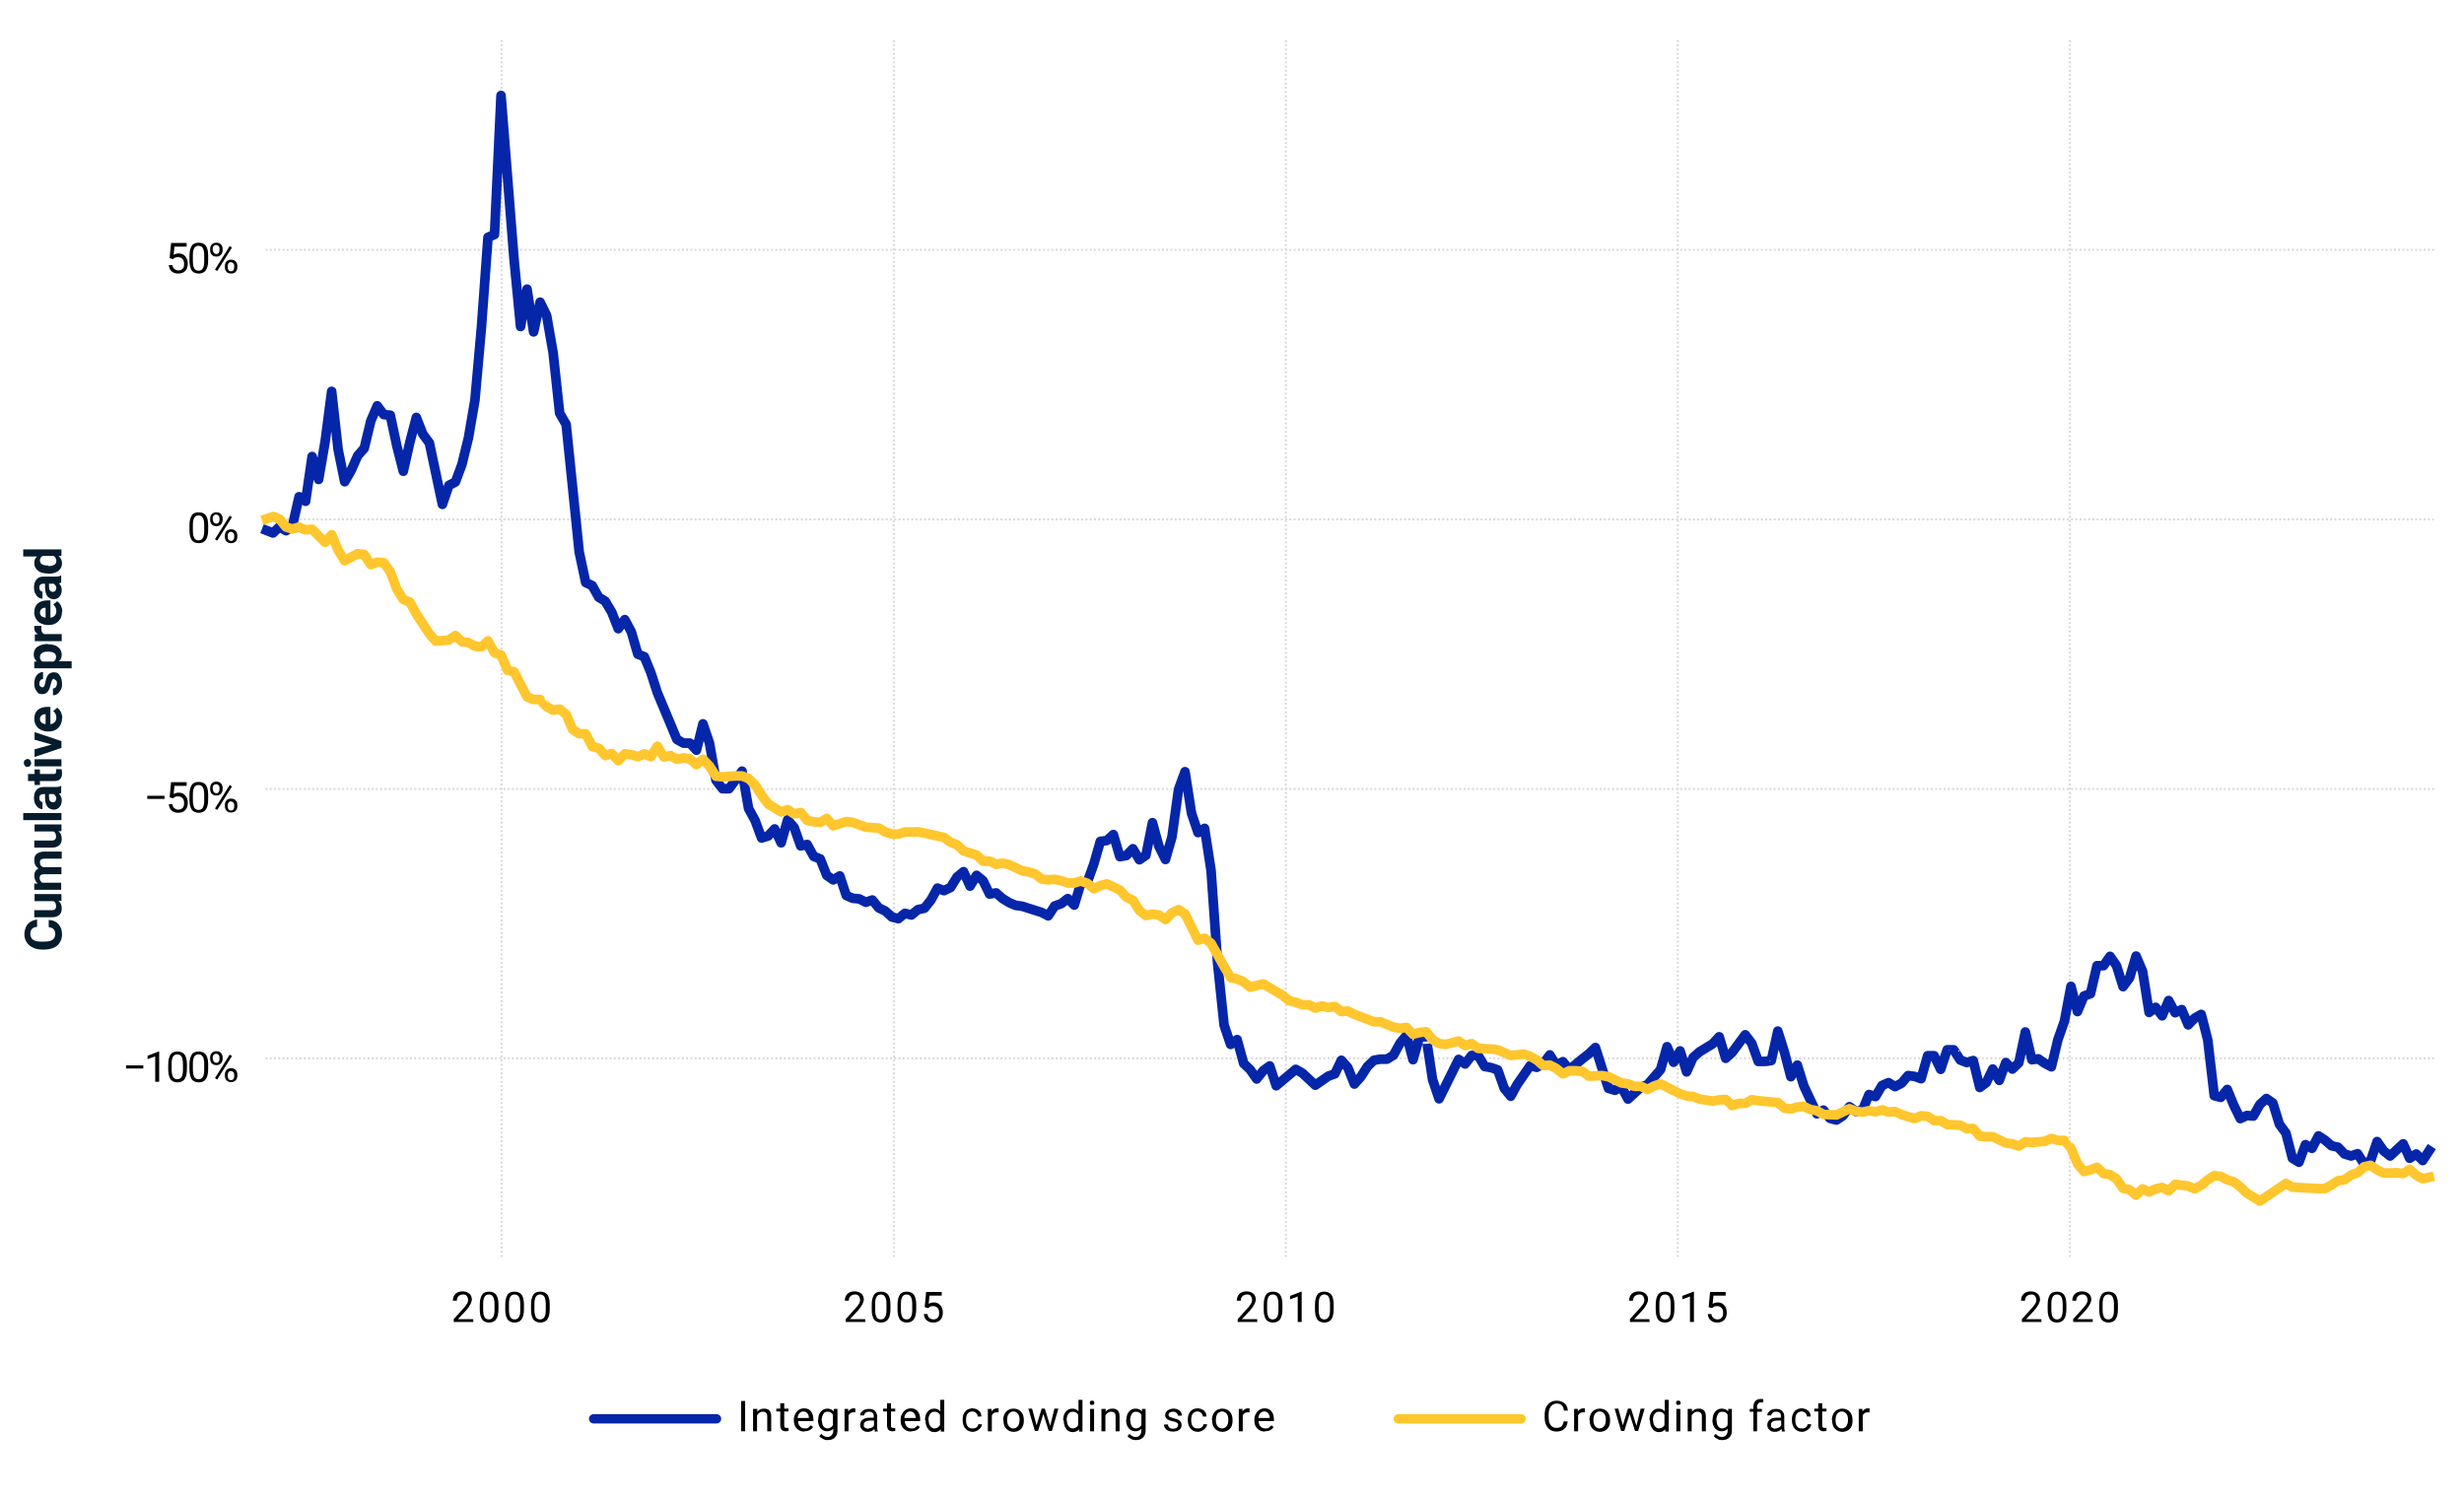 <?xml version="1.0" encoding="UTF-8"?>
<svg id="Layer_1" xmlns="http://www.w3.org/2000/svg" version="1.1" viewBox="0 0 870 529">
  <!-- Generator: Adobe Illustrator 29.1.0, SVG Export Plug-In . SVG Version: 2.1.0 Build 142)  -->
  <defs>
    <style>
      .st0, .st1, .st2, .st3, .st4 {
        fill: none;
        stroke-linejoin: round;
      }

      .st0, .st2, .st3 {
        stroke-linecap: round;
      }

      .st0, .st3 {
        stroke-width: 3.3px;
      }

      .st0, .st4 {
        stroke: #0626a9;
      }

      .st1, .st3 {
        stroke: #ffc62d;
      }

      .st1, .st4 {
        stroke-linecap: square;
        stroke-width: 3.4px;
      }

      .st5 {
        fill: #051c2c;
      }

      .st2 {
        stroke: #d9d9d9;
        stroke-dasharray: 0 1.5;
        stroke-width: .8px;
      }

      .st6 {
        isolation: isolate;
      }
    </style>
  </defs>
  <g id="text_14">
    <g class="st6">
      <path class="st5" d="M17.4,324.9c1.4,0,2.5.6,3.3,1.5.8.9,1.2,2.1,1.2,3.6s-.6,2.9-1.7,3.9c-1.1.9-2.6,1.4-4.5,1.4h-.8c-1.2,0-2.3-.2-3.3-.7s-1.7-1.1-2.2-1.9c-.5-.8-.8-1.7-.8-2.8s.4-2.7,1.2-3.6,1.9-1.4,3.3-1.6v2.6c-.8,0-1.4.3-1.8.7-.4.4-.6,1-.6,1.8s.3,1.5.9,2,1.6.7,2.9.7h1c1.4,0,2.4-.2,3-.6.6-.4,1-1.1,1-2s-.2-1.4-.6-1.8-.9-.6-1.7-.7v-2.6Z"/>
      <path class="st5" d="M20.7,318.2c.8.6,1.1,1.5,1.1,2.6s-.3,1.8-.9,2.3c-.6.5-1.4.8-2.6.8h-6.2v-2.5h6.2c1,0,1.5-.5,1.5-1.4s-.3-1.5-.9-1.8h-6.7v-2.5h9.5v2.4h-1Z"/>
      <path class="st5" d="M12.2,312h1.1c-.8-.8-1.2-1.7-1.2-2.8s.5-2.1,1.5-2.5c-1-.7-1.5-1.6-1.5-2.9s.3-1.8.9-2.3c.6-.5,1.5-.8,2.7-.8h6.1v2.5h-6.1c-.5,0-.9.1-1.2.3s-.4.6-.4,1.1c0,.8.4,1.3,1.1,1.6h6.5s0,2.5,0,2.5h-6.1c-.6,0-.9.1-1.2.3s-.4.6-.4,1.1.3,1.2.9,1.6h6.7v2.5h-9.5v-2.4Z"/>
      <path class="st5" d="M20.7,293.6c.8.6,1.1,1.5,1.1,2.6s-.3,1.8-.9,2.3c-.6.5-1.4.8-2.6.8h-6.2v-2.5h6.2c1,0,1.5-.5,1.5-1.4s-.3-1.5-.9-1.8h-6.7v-2.5h9.5v2.4h-1Z"/>
      <path class="st5" d="M21.7,287.1v2.5h-13.5v-2.5h13.5Z"/>
      <path class="st5" d="M21.7,280c-.2.1-.5.2-.9.3.7.6,1,1.4,1,2.4s-.3,1.7-.8,2.3-1.2.9-2,.9-1.8-.4-2.3-1.1c-.5-.7-.8-1.8-.8-3.2v-1.2h-.5c-.4,0-.8.1-1.1.3s-.4.6-.4,1.1.1.8.3,1,.5.4.8.4v2.5c-.6,0-1.1-.2-1.5-.5s-.8-.8-1.1-1.4-.4-1.3-.4-2.1c0-1.2.3-2.1.9-2.8.6-.7,1.4-1,2.5-1h4.1c.9,0,1.6-.1,2-.4h.1v2.6ZM19.9,282.1c0-.4,0-.7-.3-1-.2-.3-.4-.6-.7-.7h-1.6v.9c0,1.3.4,1.9,1.3,2h.1c.3,0,.6-.1.8-.3s.3-.5.3-.9Z"/>
      <path class="st5" d="M9.9,273.3h2.3v-1.6h1.9v1.6h4.7c.4,0,.6,0,.8-.2s.2-.4.2-.8,0-.5,0-.7h1.9c.2.5.2,1,.2,1.5,0,1.8-.9,2.7-2.7,2.7h-5.1v1.4h-1.9v-1.4h-2.3v-2.5Z"/>
      <path class="st5" d="M9.7,270.8c-.4,0-.7-.1-.9-.4-.2-.3-.4-.6-.4-1s.1-.8.4-1,.6-.4.9-.4.7.1.9.4.4.6.4,1-.1.8-.4,1c-.2.3-.6.4-.9.4ZM21.7,268.1v2.5h-9.5v-2.5h9.5Z"/>
      <path class="st5" d="M18.6,263l-6.4-1.8v-2.7l9.5,3.2v2.4l-9.5,3.2v-2.7l6.4-1.8Z"/>
      <path class="st5" d="M21.9,253.6c0,1.4-.4,2.5-1.3,3.4-.9.9-2,1.3-3.4,1.3h-.2c-1,0-1.8-.2-2.6-.6s-1.3-.9-1.7-1.6c-.4-.7-.6-1.4-.6-2.3,0-1.3.4-2.3,1.2-3.1.8-.7,2-1.1,3.5-1.1h1v6.1c.6,0,1.1-.3,1.5-.7.4-.4.6-.9.6-1.6,0-1-.4-1.7-1.1-2.3l1.4-1.2c.5.4,1,.9,1.3,1.5.3.7.5,1.4.5,2.2ZM14.1,253.9c0,.5.2.9.5,1.2.3.3.8.5,1.5.6v-3.5h-.2c-.6,0-1,.2-1.3.5-.3.3-.5.7-.5,1.2Z"/>
      <path class="st5" d="M19.1,239.7c-.3,0-.6.2-.7.5-.2.3-.3.8-.5,1.5-.5,2.3-1.4,3.4-2.9,3.4s-1.5-.3-2.1-1.1c-.6-.7-.8-1.6-.8-2.7s.3-2.2.9-2.9c.6-.7,1.3-1.1,2.2-1.1v2.5c-.4,0-.7.1-.9.4-.2.2-.4.6-.4,1.1s0,.8.3,1,.4.4.7.4.5-.1.7-.4c.2-.3.3-.7.4-1.3s.3-1.2.4-1.6c.5-1.3,1.3-2,2.6-2s1.6.4,2.1,1.1c.5.7.8,1.7.8,2.9s-.1,1.5-.4,2.1c-.3.6-.7,1.1-1.2,1.5-.5.4-1,.5-1.6.5v-2.4c.5,0,.8-.2,1-.5s.4-.7.4-1.2,0-.9-.3-1.1c-.2-.2-.4-.4-.7-.4Z"/>
      <path class="st5" d="M17,227.5c1.5,0,2.6.3,3.5,1,.9.7,1.3,1.6,1.3,2.7s-.3,1.7-1,2.3h4.5v2.5h-13.2v-2.4h.9c-.7-.7-1.1-1.5-1.1-2.5s.4-2.1,1.3-2.7,2.1-1,3.6-1h.1ZM16.8,230.1c-.9,0-1.6.2-2,.5s-.7.8-.7,1.4.3,1.3.9,1.6h3.9c.6-.3.9-.9.9-1.7,0-1.2-1-1.8-3-1.8Z"/>
      <path class="st5" d="M14.6,221.1c0,.3,0,.7,0,.9,0,1,.3,1.6,1,1.9h6.2v2.5h-9.5v-2.4h1.1c-.9-.6-1.3-1.3-1.3-2.2s0-.5.1-.8h2.4Z"/>
      <path class="st5" d="M21.9,216c0,1.4-.4,2.5-1.3,3.4-.9.9-2,1.3-3.4,1.3h-.2c-1,0-1.8-.2-2.6-.6s-1.3-.9-1.7-1.6c-.4-.7-.6-1.4-.6-2.3,0-1.3.4-2.3,1.2-3.1.8-.7,2-1.1,3.5-1.1h1v6.1c.6,0,1.1-.3,1.5-.7.4-.4.6-.9.6-1.6,0-1-.4-1.7-1.1-2.3l1.4-1.2c.5.4,1,.9,1.3,1.5.3.7.5,1.4.5,2.2ZM14.1,216.3c0,.5.2.9.5,1.2.3.3.8.5,1.5.6v-3.5h-.2c-.6,0-1,.2-1.3.5-.3.3-.5.7-.5,1.2Z"/>
      <path class="st5" d="M21.7,205.7c-.2.1-.5.2-.9.3.7.6,1,1.4,1,2.4s-.3,1.7-.8,2.3-1.2.9-2,.9-1.8-.4-2.3-1.1c-.5-.7-.8-1.8-.8-3.2v-1.2h-.5c-.4,0-.8.1-1.1.3s-.4.6-.4,1.1.1.8.3,1,.5.4.8.4v2.5c-.6,0-1.1-.2-1.5-.5s-.8-.8-1.1-1.4-.4-1.3-.4-2.1c0-1.2.3-2.1.9-2.8.6-.7,1.4-1,2.5-1h4.1c.9,0,1.6-.1,2-.4h.1v2.6ZM19.9,207.8c0-.4,0-.7-.3-1-.2-.3-.4-.6-.7-.7h-1.6v.9c0,1.3.4,1.9,1.3,2h.1c.3,0,.6-.1.8-.3s.3-.5.3-.9Z"/>
      <path class="st5" d="M16.9,202.5c-1.5,0-2.7-.3-3.5-1-.9-.7-1.3-1.6-1.3-2.7s.3-1.7,1-2.3h-4.9v-2.5h13.5v2.3h-1c.8.8,1.2,1.6,1.2,2.6s-.4,2-1.3,2.7c-.9.7-2.1,1-3.7,1ZM17.1,199.9c.9,0,1.6-.2,2.1-.5s.7-.8.7-1.4-.3-1.3-1-1.7h-3.8c-.7.3-1,.9-1,1.6,0,1.2,1,1.8,3,1.8Z"/>
    </g>
  </g>
  <g>
    <g id="line2d_53">
      <path class="st0" d="M209.6,501h43.4"/>
    </g>
    <g id="text_16">
      <g class="st6">
        <path d="M263.1,505.4h-1.4v-10.7h1.4v10.7Z"/>
        <path d="M267.4,497.5v1c.6-.8,1.4-1.1,2.4-1.1,1.7,0,2.5.9,2.5,2.8v5.2h-1.4v-5.2c0-.6-.1-1-.4-1.3-.3-.3-.7-.4-1.2-.4s-.8.1-1.2.4-.6.5-.8.9v5.6h-1.4v-7.9h1.3Z"/>
        <path d="M276.9,495.5v1.9h1.5v1h-1.5v4.9c0,.3,0,.6.2.7.1.2.4.2.7.2s.4,0,.6,0v1.1c-.4,0-.7.1-1,.1-.6,0-1.1-.2-1.4-.5-.3-.4-.5-.9-.5-1.6v-4.9h-1.4v-1h1.4v-1.9h1.4Z"/>
        <path d="M283.9,505.5c-1.1,0-1.9-.4-2.6-1.1-.7-.7-1-1.6-1-2.8v-.2c0-.8.1-1.5.5-2.1.3-.6.7-1.1,1.3-1.5.5-.3,1.1-.5,1.8-.5,1,0,1.8.3,2.4,1s.9,1.7.9,2.9v.6h-5.4c0,.8.2,1.4.7,1.9.4.5,1,.7,1.7.7s.9,0,1.2-.3c.3-.2.6-.5.9-.8l.8.6c-.7,1-1.7,1.5-3,1.5ZM283.7,498.4c-.5,0-1,.2-1.4.6-.4.4-.6,1-.7,1.7h4c0-.8-.2-1.3-.6-1.7-.3-.4-.8-.6-1.3-.6Z"/>
        <path d="M288.9,501.4c0-1.2.3-2.2.9-2.9.6-.7,1.3-1.1,2.3-1.1s1.7.3,2.3,1v-.9h1.3v7.7c0,1-.3,1.8-.9,2.4-.6.6-1.4.9-2.5.9s-1.1-.1-1.7-.4-1-.6-1.3-1l.7-.8c.6.7,1.3,1.1,2.1,1.1s1.2-.2,1.5-.6c.4-.4.6-.9.6-1.6v-.7c-.5.6-1.3.9-2.2.9s-1.7-.4-2.3-1.1c-.6-.7-.9-1.8-.9-3.1ZM290.2,501.5c0,.9.2,1.6.5,2.1.4.5.9.8,1.5.8s1.5-.4,1.9-1.2v-3.6c-.4-.8-1-1.1-1.9-1.1s-1.2.3-1.5.8-.6,1.3-.6,2.3Z"/>
        <path d="M302.1,498.7c-.2,0-.4,0-.7,0-.9,0-1.5.4-1.8,1.1v5.6h-1.4v-7.9h1.3v.9c.5-.7,1.1-1.1,1.9-1.1s.5,0,.6.1v1.3Z"/>
        <path d="M308.9,505.4c0-.2-.1-.4-.2-.8-.6.7-1.4,1-2.3,1s-1.4-.2-1.9-.7c-.5-.4-.8-1-.8-1.7s.3-1.5.9-1.9c.6-.5,1.5-.7,2.6-.7h1.3v-.6c0-.5-.1-.9-.4-1.1-.3-.3-.7-.4-1.3-.4s-.9.1-1.2.4-.5.5-.5.9h-1.4c0-.4.1-.8.4-1.1.3-.4.7-.7,1.1-.9.5-.2,1-.3,1.6-.3.9,0,1.6.2,2.1.7.5.5.8,1.1.8,1.9v3.6c0,.7,0,1.3.3,1.7h0c0,.1-1.4.1-1.4.1ZM306.6,504.4c.4,0,.8-.1,1.2-.3s.7-.5.8-.9v-1.6h-1.1c-1.7,0-2.5.5-2.5,1.5s.1.8.4,1,.6.4,1.1.4Z"/>
        <path d="M314.6,495.5v1.9h1.5v1h-1.5v4.9c0,.3,0,.6.2.7.1.2.4.2.7.2s.4,0,.6,0v1.1c-.4,0-.7.1-1,.1-.6,0-1.1-.2-1.4-.5-.3-.4-.5-.9-.5-1.6v-4.9h-1.4v-1h1.4v-1.9h1.4Z"/>
        <path d="M321.6,505.5c-1.1,0-1.9-.4-2.6-1.1-.7-.7-1-1.6-1-2.8v-.2c0-.8.1-1.5.5-2.1.3-.6.7-1.1,1.3-1.5.5-.3,1.1-.5,1.8-.5,1,0,1.8.3,2.4,1s.9,1.7.9,2.9v.6h-5.4c0,.8.2,1.4.7,1.9.4.5,1,.7,1.7.7s.9,0,1.2-.3c.3-.2.6-.5.9-.8l.8.6c-.7,1-1.7,1.5-3,1.5ZM321.4,498.4c-.5,0-1,.2-1.4.6-.4.4-.6,1-.7,1.7h4c0-.8-.2-1.3-.6-1.7-.3-.4-.8-.6-1.3-.6Z"/>
        <path d="M326.6,501.4c0-1.2.3-2.2.9-2.9.6-.7,1.3-1.1,2.3-1.1s1.7.3,2.2,1v-4.1h1.4v11.2h-1.2v-.8c-.6.7-1.4,1-2.3,1s-1.7-.4-2.2-1.1c-.6-.8-.9-1.7-.9-2.9h0ZM327.9,501.5c0,.9.2,1.6.6,2.1.4.5.9.8,1.5.8s1.5-.4,1.9-1.2v-3.6c-.4-.7-1-1.1-1.9-1.1s-1.2.3-1.6.8-.6,1.3-.6,2.3Z"/>
        <path d="M343.5,504.4c.5,0,.9-.1,1.3-.4s.6-.7.6-1.1h1.3c0,.5-.2.9-.5,1.3s-.7.7-1.2,1c-.5.2-1,.4-1.5.4-1.1,0-1.9-.4-2.6-1.1-.6-.7-1-1.7-1-3v-.2c0-.8.1-1.5.4-2.1.3-.6.7-1.1,1.2-1.4.5-.3,1.2-.5,1.9-.5s1.6.3,2.2.8c.6.5.9,1.2.9,2.1h-1.3c0-.5-.2-.9-.6-1.3-.3-.3-.8-.5-1.3-.5s-1.2.2-1.6.7c-.4.5-.6,1.2-.6,2.2v.3c0,.9.2,1.6.6,2.1s.9.7,1.6.7Z"/>
        <path d="M352.7,498.7c-.2,0-.4,0-.7,0-.9,0-1.5.4-1.8,1.1v5.6h-1.4v-7.9h1.3v.9c.5-.7,1.1-1.1,1.9-1.1s.5,0,.6.1v1.3Z"/>
        <path d="M354.2,501.4c0-.8.2-1.5.5-2.1.3-.6.7-1.1,1.3-1.4.5-.3,1.2-.5,1.9-.5,1.1,0,2,.4,2.6,1.1.7.7,1,1.7,1,3h0c0,.9-.1,1.6-.4,2.2-.3.6-.7,1.1-1.3,1.4-.5.3-1.2.5-1.9.5-1.1,0-1.9-.4-2.6-1.1-.7-.7-1-1.7-1-3h0ZM355.6,501.5c0,.9.2,1.6.6,2.1.4.5,1,.8,1.6.8s1.2-.3,1.6-.8c.4-.5.6-1.3.6-2.3s-.2-1.6-.6-2.1c-.4-.5-1-.8-1.6-.8s-1.2.3-1.6.8c-.4.5-.6,1.3-.6,2.3Z"/>
        <path d="M370.8,503.5l1.5-6.1h1.4l-2.3,7.9h-1.1l-1.9-6-1.9,6h-1.1l-2.3-7.9h1.3l1.6,5.9,1.8-5.9h1.1l1.9,6.1Z"/>
        <path d="M375.4,501.4c0-1.2.3-2.2.9-2.9.6-.7,1.3-1.1,2.3-1.1s1.7.3,2.2,1v-4.1h1.4v11.2h-1.2v-.8c-.6.7-1.4,1-2.3,1s-1.7-.4-2.2-1.1c-.6-.8-.9-1.7-.9-2.9h0ZM376.7,501.5c0,.9.2,1.6.6,2.1.4.5.9.8,1.5.8s1.5-.4,1.9-1.2v-3.6c-.4-.7-1-1.1-1.9-1.1s-1.2.3-1.6.8-.6,1.3-.6,2.3Z"/>
        <path d="M384.8,495.4c0-.2,0-.4.2-.6.1-.2.3-.2.6-.2s.5,0,.6.2c.1.2.2.3.2.6s0,.4-.2.5-.3.2-.6.2-.5,0-.6-.2c-.1-.1-.2-.3-.2-.5ZM386.3,505.4h-1.4v-7.9h1.4v7.9Z"/>
        <path d="M390.4,497.5v1c.6-.8,1.4-1.1,2.4-1.1,1.7,0,2.5.9,2.5,2.8v5.2h-1.4v-5.2c0-.6-.1-1-.4-1.3-.3-.3-.7-.4-1.2-.4s-.8.1-1.2.4-.6.5-.8.9v5.6h-1.4v-7.9h1.3Z"/>
        <path d="M397.7,501.4c0-1.2.3-2.2.9-2.9.6-.7,1.3-1.1,2.3-1.1s1.7.3,2.3,1v-.9h1.3v7.7c0,1-.3,1.8-.9,2.4-.6.6-1.4.9-2.5.9s-1.1-.1-1.7-.4-1-.6-1.3-1l.7-.8c.6.7,1.3,1.1,2.1,1.1s1.2-.2,1.5-.6c.4-.4.6-.9.6-1.6v-.7c-.5.6-1.3.9-2.2.9s-1.7-.4-2.3-1.1c-.6-.7-.9-1.8-.9-3.1ZM399.1,501.5c0,.9.2,1.6.5,2.1.4.5.9.8,1.5.8s1.5-.4,1.9-1.2v-3.6c-.4-.8-1-1.1-1.9-1.1s-1.2.3-1.5.8-.6,1.3-.6,2.3Z"/>
        <path d="M416,503.3c0-.4-.1-.7-.4-.9-.3-.2-.8-.4-1.4-.5-.7-.1-1.2-.3-1.6-.5-.4-.2-.7-.4-.9-.7-.2-.3-.3-.6-.3-1,0-.6.3-1.2.8-1.6.5-.4,1.3-.7,2.1-.7s1.6.2,2.2.7c.6.5.8,1.1.8,1.8h-1.4c0-.4-.2-.7-.5-1-.3-.3-.7-.4-1.2-.4s-.9.1-1.2.3-.4.5-.4.8.1.6.4.7.7.3,1.4.5c.7.2,1.2.3,1.6.5s.7.5.9.8c.2.3.3.7.3,1.1,0,.7-.3,1.3-.8,1.7-.6.4-1.3.6-2.2.6s-1.2-.1-1.7-.3-.9-.5-1.1-.9c-.3-.4-.4-.8-.4-1.3h1.4c0,.5.2.8.5,1.1.3.3.8.4,1.3.4s.9-.1,1.2-.3c.3-.2.5-.5.5-.8Z"/>
        <path d="M423,504.4c.5,0,.9-.1,1.3-.4s.6-.7.6-1.1h1.3c0,.5-.2.9-.5,1.3s-.7.7-1.2,1c-.5.2-1,.4-1.5.4-1.1,0-1.9-.4-2.6-1.1-.6-.7-1-1.7-1-3v-.2c0-.8.1-1.5.4-2.1.3-.6.7-1.1,1.2-1.4.5-.3,1.2-.5,1.9-.5s1.6.3,2.2.8c.6.5.9,1.2.9,2.1h-1.3c0-.5-.2-.9-.6-1.3-.3-.3-.8-.5-1.3-.5s-1.2.2-1.6.7c-.4.5-.6,1.2-.6,2.2v.3c0,.9.2,1.6.6,2.1s.9.7,1.6.7Z"/>
        <path d="M427.9,501.4c0-.8.2-1.5.5-2.1.3-.6.7-1.1,1.3-1.4.5-.3,1.2-.5,1.9-.5,1.1,0,2,.4,2.6,1.1.7.7,1,1.7,1,3h0c0,.9-.1,1.6-.4,2.2-.3.6-.7,1.1-1.3,1.4-.5.3-1.2.5-1.9.5-1.1,0-1.9-.4-2.6-1.1-.7-.7-1-1.7-1-3h0ZM429.3,501.5c0,.9.2,1.6.6,2.1.4.5,1,.8,1.6.8s1.2-.3,1.6-.8c.4-.5.6-1.3.6-2.3s-.2-1.6-.6-2.1c-.4-.5-1-.8-1.6-.8s-1.2.3-1.6.8c-.4.5-.6,1.3-.6,2.3Z"/>
        <path d="M441.3,498.7c-.2,0-.4,0-.7,0-.9,0-1.5.4-1.8,1.1v5.6h-1.4v-7.9h1.3v.9c.5-.7,1.1-1.1,1.9-1.1s.5,0,.6.1v1.3Z"/>
        <path d="M446.5,505.5c-1.1,0-1.9-.4-2.6-1.1-.7-.7-1-1.6-1-2.8v-.2c0-.8.1-1.5.5-2.1.3-.6.7-1.1,1.3-1.5.5-.3,1.1-.5,1.8-.5,1,0,1.8.3,2.4,1s.9,1.7.9,2.9v.6h-5.4c0,.8.2,1.4.7,1.9.4.5,1,.7,1.7.7s.9,0,1.2-.3c.3-.2.6-.5.9-.8l.8.6c-.7,1-1.7,1.5-3,1.5ZM446.4,498.4c-.5,0-1,.2-1.4.6-.4.4-.6,1-.7,1.7h4c0-.8-.2-1.3-.6-1.7-.3-.4-.8-.6-1.3-.6Z"/>
      </g>
    </g>
    <g id="line2d_55">
      <path class="st3" d="M493.7,501h43.4"/>
    </g>
    <g id="text_17">
      <g class="st6">
        <path d="M553.5,502c-.1,1.1-.5,2-1.2,2.6-.7.6-1.6.9-2.8.9s-2.3-.5-3-1.4c-.8-.9-1.1-2.1-1.1-3.6v-1c0-1,.2-1.9.5-2.6.4-.8.9-1.3,1.5-1.7.6-.4,1.4-.6,2.3-.6s2,.3,2.7.9c.7.6,1.1,1.5,1.2,2.6h-1.4c-.1-.9-.4-1.5-.8-1.9-.4-.4-1-.6-1.7-.6s-1.6.3-2.1,1c-.5.7-.8,1.6-.8,2.8v1c0,1.2.2,2.1.7,2.8.5.7,1.2,1,2,1s1.4-.2,1.8-.5c.4-.4.7-1,.8-1.8h1.4Z"/>
        <path d="M559.7,498.7c-.2,0-.4,0-.7,0-.9,0-1.5.4-1.8,1.1v5.6h-1.4v-7.9h1.3v.9c.5-.7,1.1-1.1,1.9-1.1s.5,0,.6.1v1.3Z"/>
        <path d="M561.2,501.4c0-.8.2-1.5.5-2.1.3-.6.7-1.1,1.3-1.4.5-.3,1.2-.5,1.9-.5,1.1,0,2,.4,2.6,1.1.7.7,1,1.7,1,3h0c0,.9-.1,1.6-.4,2.2-.3.6-.7,1.1-1.3,1.4-.5.3-1.2.5-1.9.5-1.1,0-1.9-.4-2.6-1.1-.7-.7-1-1.7-1-3h0ZM562.6,501.5c0,.9.2,1.6.6,2.1.4.5,1,.8,1.6.8s1.2-.3,1.6-.8c.4-.5.6-1.3.6-2.3s-.2-1.6-.6-2.1c-.4-.5-1-.8-1.6-.8s-1.2.3-1.6.8c-.4.5-.6,1.3-.6,2.3Z"/>
        <path d="M577.8,503.5l1.5-6.1h1.4l-2.3,7.9h-1.1l-1.9-6-1.9,6h-1.1l-2.3-7.9h1.3l1.6,5.9,1.8-5.9h1.1l1.9,6.1Z"/>
        <path d="M582.4,501.4c0-1.2.3-2.2.9-2.9.6-.7,1.3-1.1,2.3-1.1s1.7.3,2.2,1v-4.1h1.4v11.2h-1.2v-.8c-.6.7-1.4,1-2.3,1s-1.7-.4-2.2-1.1c-.6-.8-.9-1.7-.9-2.9h0ZM583.7,501.5c0,.9.2,1.6.6,2.1.4.5.9.8,1.5.8s1.5-.4,1.9-1.2v-3.6c-.4-.7-1-1.1-1.9-1.1s-1.2.3-1.6.8-.6,1.3-.6,2.3Z"/>
        <path d="M591.8,495.4c0-.2,0-.4.2-.6.1-.2.3-.2.6-.2s.5,0,.6.2c.1.2.2.3.2.6s0,.4-.2.5-.3.2-.6.2-.5,0-.6-.2c-.1-.1-.2-.3-.2-.5ZM593.3,505.4h-1.4v-7.9h1.4v7.9Z"/>
        <path d="M597.4,497.5v1c.6-.8,1.4-1.1,2.4-1.1,1.7,0,2.5.9,2.5,2.8v5.2h-1.4v-5.2c0-.6-.1-1-.4-1.3-.3-.3-.7-.4-1.2-.4s-.8.1-1.2.4-.6.5-.8.9v5.6h-1.4v-7.9h1.3Z"/>
        <path d="M604.7,501.4c0-1.2.3-2.2.9-2.9.6-.7,1.3-1.1,2.3-1.1s1.7.3,2.3,1v-.9h1.3v7.7c0,1-.3,1.8-.9,2.4-.6.6-1.4.9-2.5.9s-1.1-.1-1.7-.4-1-.6-1.3-1l.7-.8c.6.7,1.3,1.1,2.1,1.1s1.2-.2,1.5-.6c.4-.4.6-.9.6-1.6v-.7c-.5.6-1.3.9-2.2.9s-1.7-.4-2.3-1.1c-.6-.7-.9-1.8-.9-3.1ZM606.1,501.5c0,.9.2,1.6.5,2.1.4.5.9.8,1.5.8s1.5-.4,1.9-1.2v-3.6c-.4-.8-1-1.1-1.9-1.1s-1.2.3-1.5.8-.6,1.3-.6,2.3Z"/>
        <path d="M619.1,505.4v-6.9h-1.3v-1h1.3v-.8c0-.8.2-1.5.7-2s1.1-.7,1.9-.7.6,0,.9.1v1.1c-.3,0-.5,0-.8,0-.4,0-.8.1-1,.4-.2.3-.4.6-.4,1.1v.8h1.7v1h-1.7v6.9h-1.4Z"/>
        <path d="M629.2,505.4c0-.2-.1-.4-.2-.8-.6.7-1.4,1-2.3,1s-1.4-.2-1.9-.7c-.5-.4-.8-1-.8-1.7s.3-1.5.9-1.9c.6-.5,1.5-.7,2.6-.7h1.3v-.6c0-.5-.1-.9-.4-1.1-.3-.3-.7-.4-1.3-.4s-.9.1-1.2.4-.5.5-.5.9h-1.4c0-.4.1-.8.4-1.1.3-.4.7-.7,1.1-.9.5-.2,1-.3,1.6-.3.9,0,1.6.2,2.1.7.5.5.8,1.1.8,1.9v3.6c0,.7,0,1.3.3,1.7h0c0,.1-1.4.1-1.4.1ZM626.9,504.4c.4,0,.8-.1,1.2-.3s.7-.5.8-.9v-1.6h-1.1c-1.7,0-2.5.5-2.5,1.5s.1.8.4,1,.6.4,1.1.4Z"/>
        <path d="M636.3,504.4c.5,0,.9-.1,1.3-.4s.6-.7.6-1.1h1.3c0,.5-.2.9-.5,1.3s-.7.7-1.2,1c-.5.2-1,.4-1.5.4-1.1,0-1.9-.4-2.6-1.1-.6-.7-1-1.7-1-3v-.2c0-.8.1-1.5.4-2.1.3-.6.7-1.1,1.2-1.4.5-.3,1.2-.5,1.9-.5s1.6.3,2.2.8c.6.5.9,1.2.9,2.1h-1.3c0-.5-.2-.9-.6-1.3-.3-.3-.8-.5-1.3-.5s-1.2.2-1.6.7c-.4.5-.6,1.2-.6,2.2v.3c0,.9.2,1.6.6,2.1s.9.7,1.6.7Z"/>
        <path d="M643.4,495.5v1.9h1.5v1h-1.5v4.9c0,.3,0,.6.2.7.1.2.4.2.7.2s.4,0,.6,0v1.1c-.4,0-.7.1-1,.1-.6,0-1.1-.2-1.4-.5-.3-.4-.5-.9-.5-1.6v-4.9h-1.4v-1h1.4v-1.9h1.4Z"/>
        <path d="M646.8,501.4c0-.8.2-1.5.5-2.1.3-.6.7-1.1,1.3-1.4.5-.3,1.2-.5,1.9-.5,1.1,0,2,.4,2.6,1.1.7.7,1,1.7,1,3h0c0,.9-.1,1.6-.4,2.2-.3.6-.7,1.1-1.3,1.4-.5.3-1.2.5-1.9.5-1.1,0-1.9-.4-2.6-1.1-.7-.7-1-1.7-1-3h0ZM648.1,501.5c0,.9.2,1.6.6,2.1.4.5,1,.8,1.6.8s1.2-.3,1.6-.8c.4-.5.6-1.3.6-2.3s-.2-1.6-.6-2.1c-.4-.5-1-.8-1.6-.8s-1.2.3-1.6.8c-.4.5-.6,1.3-.6,2.3Z"/>
        <path d="M660.2,498.7c-.2,0-.4,0-.7,0-.9,0-1.5.4-1.8,1.1v5.6h-1.4v-7.9h1.3v.9c.5-.7,1.1-1.1,1.9-1.1s.5,0,.6.1v1.3Z"/>
      </g>
    </g>
  </g>
  <g>
    <g>
      <path d="M167.2,466.8h-7v-1l3.7-4.1c.5-.6.9-1.1,1.1-1.5.2-.4.3-.8.3-1.2s-.2-1-.5-1.4c-.3-.4-.8-.5-1.3-.5s-1.2.2-1.6.6c-.4.4-.6.9-.6,1.6h-1.4c0-1,.3-1.8.9-2.4.6-.6,1.5-.9,2.5-.9s1.8.3,2.4.8c.6.5.9,1.2.9,2.1s-.7,2.3-2,3.8l-2.9,3.1h5.4v1.1Z"/>
      <path d="M176,462.3c0,1.6-.3,2.8-.8,3.5-.5.8-1.4,1.2-2.5,1.2s-2-.4-2.5-1.1c-.5-.8-.8-1.9-.8-3.4v-1.8c0-1.6.3-2.7.8-3.5s1.4-1.1,2.5-1.1,2,.4,2.5,1.1c.5.7.8,1.9.8,3.4v1.8ZM174.6,460.4c0-1.1-.2-2-.5-2.5-.3-.5-.8-.8-1.5-.8s-1.2.3-1.5.8c-.3.5-.5,1.3-.5,2.4v2.2c0,1.2.2,2,.5,2.6.3.5.8.8,1.5.8s1.2-.3,1.5-.8c.3-.5.5-1.3.5-2.4v-2.2Z"/>
      <path d="M185,462.3c0,1.6-.3,2.8-.8,3.5-.5.8-1.4,1.2-2.5,1.2s-2-.4-2.5-1.1c-.5-.8-.8-1.9-.8-3.4v-1.8c0-1.6.3-2.7.8-3.5s1.4-1.1,2.5-1.1,2,.4,2.5,1.1c.5.7.8,1.9.8,3.4v1.8ZM183.7,460.4c0-1.1-.2-2-.5-2.5-.3-.5-.8-.8-1.5-.8s-1.2.3-1.5.8c-.3.5-.5,1.3-.5,2.4v2.2c0,1.2.2,2,.5,2.6.3.5.8.8,1.5.8s1.2-.3,1.5-.8c.3-.5.5-1.3.5-2.4v-2.2Z"/>
      <path d="M194.1,462.3c0,1.6-.3,2.8-.8,3.5-.5.8-1.4,1.2-2.5,1.2s-2-.4-2.5-1.1c-.5-.8-.8-1.9-.8-3.4v-1.8c0-1.6.3-2.7.8-3.5s1.4-1.1,2.5-1.1,2,.4,2.5,1.1c.5.7.8,1.9.8,3.4v1.8ZM192.7,460.4c0-1.1-.2-2-.5-2.5-.3-.5-.8-.8-1.5-.8s-1.2.3-1.5.8c-.3.5-.5,1.3-.5,2.4v2.2c0,1.2.2,2,.5,2.6.3.5.8.8,1.5.8s1.2-.3,1.5-.8c.3-.5.5-1.3.5-2.4v-2.2Z"/>
    </g>
    <g>
      <path d="M305.6,466.8h-7v-1l3.7-4.1c.5-.6.9-1.1,1.1-1.5.2-.4.3-.8.3-1.2s-.2-1-.5-1.4c-.3-.4-.8-.5-1.3-.5s-1.2.2-1.6.6c-.4.4-.6.9-.6,1.6h-1.4c0-1,.3-1.8.9-2.4.6-.6,1.5-.9,2.5-.9s1.8.3,2.4.8c.6.5.9,1.2.9,2.1s-.7,2.3-2,3.8l-2.9,3.1h5.4v1.1Z"/>
      <path d="M314.4,462.3c0,1.6-.3,2.8-.8,3.5-.5.8-1.4,1.2-2.5,1.2s-2-.4-2.5-1.1c-.5-.8-.8-1.9-.8-3.4v-1.8c0-1.6.3-2.7.8-3.5s1.4-1.1,2.5-1.1,2,.4,2.5,1.1c.5.7.8,1.9.8,3.4v1.8ZM313,460.4c0-1.1-.2-2-.5-2.5-.3-.5-.8-.8-1.5-.8s-1.2.3-1.5.8c-.3.5-.5,1.3-.5,2.4v2.2c0,1.2.2,2,.5,2.6.3.5.8.8,1.5.8s1.2-.3,1.5-.8c.3-.5.5-1.3.5-2.4v-2.2Z"/>
      <path d="M323.5,462.3c0,1.6-.3,2.8-.8,3.5-.5.8-1.4,1.2-2.5,1.2s-2-.4-2.5-1.1c-.5-.8-.8-1.9-.8-3.4v-1.8c0-1.6.3-2.7.8-3.5s1.4-1.1,2.5-1.1,2,.4,2.5,1.1c.5.7.8,1.9.8,3.4v1.8ZM322.1,460.4c0-1.1-.2-2-.5-2.5-.3-.5-.8-.8-1.5-.8s-1.2.3-1.5.8c-.3.5-.5,1.3-.5,2.4v2.2c0,1.2.2,2,.5,2.6.3.5.8.8,1.5.8s1.2-.3,1.5-.8c.3-.5.5-1.3.5-2.4v-2.2Z"/>
      <path d="M326.5,461.5l.5-5.3h5.5v1.3h-4.3l-.3,2.9c.5-.3,1.1-.5,1.8-.5,1,0,1.7.3,2.3,1,.6.6.9,1.5.9,2.6s-.3,2-.9,2.6c-.6.6-1.4.9-2.5.9s-1.7-.3-2.3-.8c-.6-.5-.9-1.2-1-2.2h1.3c0,.6.3,1.1.7,1.4.4.3.8.5,1.4.5s1.1-.2,1.5-.6c.4-.4.5-1,.5-1.8s-.2-1.3-.6-1.7c-.4-.4-.9-.6-1.5-.6s-1.1.1-1.4.4l-.4.3-1.1-.3Z"/>
    </g>
    <g>
      <path d="M444,466.8h-7v-1l3.7-4.1c.5-.6.9-1.1,1.1-1.5.2-.4.3-.8.3-1.2s-.2-1-.5-1.4c-.3-.4-.8-.5-1.3-.5s-1.2.2-1.6.6c-.4.4-.6.9-.6,1.6h-1.4c0-1,.3-1.8.9-2.4.6-.6,1.5-.9,2.5-.9s1.8.3,2.4.8c.6.5.9,1.2.9,2.1s-.7,2.3-2,3.8l-2.9,3.1h5.4v1.1Z"/>
      <path d="M452.8,462.3c0,1.6-.3,2.8-.8,3.5-.5.8-1.4,1.2-2.5,1.2s-2-.4-2.5-1.1c-.5-.8-.8-1.9-.8-3.4v-1.8c0-1.6.3-2.7.8-3.5s1.4-1.1,2.5-1.1,2,.4,2.5,1.1c.5.7.8,1.9.8,3.4v1.8ZM451.4,460.4c0-1.1-.2-2-.5-2.5-.3-.5-.8-.8-1.5-.8s-1.2.3-1.5.8c-.3.5-.5,1.3-.5,2.4v2.2c0,1.2.2,2,.5,2.6.3.5.8.8,1.5.8s1.2-.3,1.5-.8c.3-.5.5-1.3.5-2.4v-2.2Z"/>
      <path d="M459.6,466.8h-1.4v-9l-2.7,1v-1.2l3.9-1.5h.2v10.7Z"/>
      <path d="M470.9,462.3c0,1.6-.3,2.8-.8,3.5-.5.8-1.4,1.2-2.5,1.2s-2-.4-2.5-1.1c-.5-.8-.8-1.9-.8-3.4v-1.8c0-1.6.3-2.7.8-3.5s1.4-1.1,2.5-1.1,2,.4,2.5,1.1c.5.7.8,1.9.8,3.4v1.8ZM469.6,460.4c0-1.1-.2-2-.5-2.5-.3-.5-.8-.8-1.5-.8s-1.2.3-1.5.8c-.3.5-.5,1.3-.5,2.4v2.2c0,1.2.2,2,.5,2.6.3.5.8.8,1.5.8s1.2-.3,1.5-.8c.3-.5.5-1.3.5-2.4v-2.2Z"/>
    </g>
    <g>
      <path d="M582.5,466.8h-7v-1l3.7-4.1c.5-.6.9-1.1,1.1-1.5.2-.4.3-.8.3-1.2s-.2-1-.5-1.4c-.3-.4-.8-.5-1.3-.5s-1.2.2-1.6.6c-.4.4-.6.9-.6,1.6h-1.4c0-1,.3-1.8.9-2.4.6-.6,1.5-.9,2.5-.9s1.8.3,2.4.8c.6.5.9,1.2.9,2.1s-.7,2.3-2,3.8l-2.9,3.1h5.4v1.1Z"/>
      <path d="M591.2,462.3c0,1.6-.3,2.8-.8,3.5-.5.8-1.4,1.2-2.5,1.2s-2-.4-2.5-1.1c-.5-.8-.8-1.9-.8-3.4v-1.8c0-1.6.3-2.7.8-3.5s1.4-1.1,2.5-1.1,2,.4,2.5,1.1c.5.7.8,1.9.8,3.4v1.8ZM589.9,460.4c0-1.1-.2-2-.5-2.5-.3-.5-.8-.8-1.5-.8s-1.2.3-1.5.8c-.3.5-.5,1.3-.5,2.4v2.2c0,1.2.2,2,.5,2.6.3.5.8.8,1.5.8s1.2-.3,1.5-.8c.3-.5.5-1.3.5-2.4v-2.2Z"/>
      <path d="M598.1,466.8h-1.4v-9l-2.7,1v-1.2l3.9-1.5h.2v10.7Z"/>
      <path d="M603.3,461.5l.5-5.3h5.5v1.3h-4.3l-.3,2.9c.5-.3,1.1-.5,1.8-.5,1,0,1.7.3,2.3,1,.6.6.9,1.5.9,2.6s-.3,2-.9,2.6c-.6.6-1.4.9-2.5.9s-1.7-.3-2.3-.8c-.6-.5-.9-1.2-1-2.2h1.3c0,.6.3,1.1.7,1.4.4.3.8.5,1.4.5s1.1-.2,1.5-.6c.4-.4.5-1,.5-1.8s-.2-1.3-.6-1.7c-.4-.4-.9-.6-1.5-.6s-1.1.1-1.4.4l-.4.3-1.1-.3Z"/>
    </g>
    <g>
      <path d="M720.9,466.8h-7v-1l3.7-4.1c.5-.6.9-1.1,1.1-1.5.2-.4.3-.8.3-1.2s-.2-1-.5-1.4c-.3-.4-.8-.5-1.3-.5s-1.2.2-1.6.6c-.4.4-.6.9-.6,1.6h-1.4c0-1,.3-1.8.9-2.4.6-.6,1.5-.9,2.5-.9s1.8.3,2.4.8c.6.5.9,1.2.9,2.1s-.7,2.3-2,3.8l-2.9,3.1h5.4v1.1Z"/>
      <path d="M729.6,462.3c0,1.6-.3,2.8-.8,3.5-.5.8-1.4,1.2-2.5,1.2s-2-.4-2.5-1.1c-.5-.8-.8-1.9-.8-3.4v-1.8c0-1.6.3-2.7.8-3.5s1.4-1.1,2.5-1.1,2,.4,2.5,1.1c.5.7.8,1.9.8,3.4v1.8ZM728.3,460.4c0-1.1-.2-2-.5-2.5-.3-.5-.8-.8-1.5-.8s-1.2.3-1.5.8c-.3.5-.5,1.3-.5,2.4v2.2c0,1.2.2,2,.5,2.6.3.5.8.8,1.5.8s1.2-.3,1.5-.8c.3-.5.5-1.3.5-2.4v-2.2Z"/>
      <path d="M739,466.8h-7v-1l3.7-4.1c.5-.6.9-1.1,1.1-1.5.2-.4.3-.8.3-1.2s-.2-1-.5-1.4c-.3-.4-.8-.5-1.3-.5s-1.2.2-1.6.6c-.4.4-.6.9-.6,1.6h-1.4c0-1,.3-1.8.9-2.4.6-.6,1.5-.9,2.5-.9s1.8.3,2.4.8c.6.5.9,1.2.9,2.1s-.7,2.3-2,3.8l-2.9,3.1h5.4v1.1Z"/>
      <path d="M747.8,462.3c0,1.6-.3,2.8-.8,3.5-.5.8-1.4,1.2-2.5,1.2s-2-.4-2.5-1.1c-.5-.8-.8-1.9-.8-3.4v-1.8c0-1.6.3-2.7.8-3.5s1.4-1.1,2.5-1.1,2,.4,2.5,1.1c.5.7.8,1.9.8,3.4v1.8ZM746.4,460.4c0-1.1-.2-2-.5-2.5-.3-.5-.8-.8-1.5-.8s-1.2.3-1.5.8c-.3.5-.5,1.3-.5,2.4v2.2c0,1.2.2,2,.5,2.6.3.5.8.8,1.5.8s1.2-.3,1.5-.8c.3-.5.5-1.3.5-2.4v-2.2Z"/>
    </g>
    <g>
      <path d="M50.6,377.3h-6.1v-1.1h6.1v1.1Z"/>
      <path d="M56.2,382h-1.4v-9l-2.7,1v-1.2l3.9-1.5h.2v10.7Z"/>
      <path d="M66,377.5c0,1.6-.3,2.8-.8,3.5-.5.8-1.4,1.2-2.5,1.2s-2-.4-2.5-1.1c-.5-.8-.8-1.9-.8-3.4v-1.8c0-1.6.3-2.7.8-3.5s1.4-1.1,2.5-1.1,2,.4,2.5,1.1c.5.7.8,1.9.8,3.4v1.8ZM64.6,375.6c0-1.1-.2-2-.5-2.5-.3-.5-.8-.8-1.5-.8s-1.2.3-1.5.8c-.3.5-.5,1.3-.5,2.4v2.2c0,1.2.2,2,.5,2.6.3.5.8.8,1.5.8s1.2-.3,1.5-.8c.3-.5.5-1.3.5-2.4v-2.2Z"/>
      <path d="M73.5,377.5c0,1.6-.3,2.8-.8,3.5-.5.8-1.4,1.2-2.5,1.2s-2-.4-2.5-1.1c-.5-.8-.8-1.9-.8-3.4v-1.8c0-1.6.3-2.7.8-3.5s1.4-1.1,2.5-1.1,2,.4,2.5,1.1c.5.7.8,1.9.8,3.4v1.8ZM72.1,375.6c0-1.1-.2-2-.5-2.5-.3-.5-.8-.8-1.5-.8s-1.2.3-1.5.8c-.3.5-.5,1.3-.5,2.4v2.2c0,1.2.2,2,.5,2.6.3.5.8.8,1.5.8s1.2-.3,1.5-.8c.3-.5.5-1.3.5-2.4v-2.2Z"/>
      <path d="M74.2,373.4c0-.6.2-1.2.6-1.6.4-.4.9-.6,1.6-.6s1.2.2,1.6.6c.4.4.6,1,.6,1.6v.5c0,.6-.2,1.2-.6,1.6s-.9.6-1.6.6-1.2-.2-1.6-.6c-.4-.4-.6-1-.6-1.6v-.5ZM75.2,374c0,.4.1.7.3.9.2.2.5.4.9.4s.6-.1.8-.4c.2-.2.3-.6.3-1v-.5c0-.4-.1-.7-.3-.9s-.5-.4-.9-.4-.6.1-.9.4-.3.6-.3,1v.5ZM76.7,381.2l-.8-.5,5.2-8.3.8.5-5.2,8.3ZM79.4,379.4c0-.6.2-1.2.6-1.6.4-.4.9-.6,1.6-.6s1.2.2,1.6.6.6,1,.6,1.6v.5c0,.6-.2,1.2-.6,1.6-.4.4-.9.6-1.6.6s-1.2-.2-1.6-.6c-.4-.4-.6-1-.6-1.6v-.5ZM80.4,380c0,.4.1.7.3,1s.5.4.9.4.6-.1.8-.4c.2-.2.3-.6.3-1v-.5c0-.4-.1-.7-.3-.9-.2-.2-.5-.4-.9-.4s-.6.1-.8.4c-.2.2-.3.6-.3,1v.5Z"/>
    </g>
    <g>
      <path d="M58.1,282.1h-6.1v-1.1h6.1v1.1Z"/>
      <path d="M59.9,281.5l.5-5.3h5.5v1.3h-4.3l-.3,2.9c.5-.3,1.1-.5,1.8-.5,1,0,1.7.3,2.3,1,.6.6.9,1.5.9,2.6s-.3,2-.9,2.6c-.6.6-1.4.9-2.5.9s-1.7-.3-2.3-.8c-.6-.5-.9-1.2-1-2.2h1.3c0,.6.3,1.1.7,1.4.4.3.8.5,1.4.5s1.1-.2,1.5-.6c.4-.4.5-1,.5-1.8s-.2-1.3-.6-1.7c-.4-.4-.9-.6-1.5-.6s-1.1.1-1.4.4l-.4.3-1.1-.3Z"/>
      <path d="M73.5,282.3c0,1.6-.3,2.8-.8,3.5-.5.8-1.4,1.2-2.5,1.2s-2-.4-2.5-1.1c-.5-.8-.8-1.9-.8-3.4v-1.8c0-1.6.3-2.7.8-3.5s1.4-1.1,2.5-1.1,2,.4,2.5,1.1c.5.7.8,1.9.8,3.4v1.8ZM72.1,280.5c0-1.1-.2-2-.5-2.5-.3-.5-.8-.8-1.5-.8s-1.2.3-1.5.8c-.3.5-.5,1.3-.5,2.4v2.2c0,1.2.2,2,.5,2.6.3.5.8.8,1.5.8s1.2-.3,1.5-.8c.3-.5.5-1.3.5-2.4v-2.2Z"/>
      <path d="M74.2,278.2c0-.6.2-1.2.6-1.6.4-.4.9-.6,1.6-.6s1.2.2,1.6.6c.4.4.6,1,.6,1.6v.5c0,.6-.2,1.2-.6,1.6s-.9.6-1.6.6-1.2-.2-1.6-.6c-.4-.4-.6-1-.6-1.6v-.5ZM75.2,278.8c0,.4.1.7.3.9.2.2.5.4.9.4s.6-.1.8-.4c.2-.2.3-.6.3-1v-.5c0-.4-.1-.7-.3-.9s-.5-.4-.9-.4-.6.1-.9.4-.3.6-.3,1v.5ZM76.7,286l-.8-.5,5.2-8.3.8.5-5.2,8.3ZM79.4,284.2c0-.6.2-1.2.6-1.6.4-.4.9-.6,1.6-.6s1.2.2,1.6.6.6,1,.6,1.6v.5c0,.6-.2,1.2-.6,1.6-.4.4-.9.6-1.6.6s-1.2-.2-1.6-.6c-.4-.4-.6-1-.6-1.6v-.5ZM80.4,284.8c0,.4.1.7.3,1s.5.4.9.4.6-.1.8-.4c.2-.2.3-.6.3-1v-.5c0-.4-.1-.7-.3-.9-.2-.2-.5-.4-.9-.4s-.6.1-.8.4c-.2.2-.3.6-.3,1v.5Z"/>
    </g>
    <g id="text_8">
      <g class="st6">
        <path d="M73.5,187.1c0,1.6-.3,2.8-.8,3.5-.5.8-1.4,1.2-2.5,1.2s-2-.4-2.5-1.1c-.5-.8-.8-1.9-.8-3.4v-1.8c0-1.6.3-2.7.8-3.5s1.4-1.1,2.5-1.1,2,.4,2.5,1.1c.5.7.8,1.9.8,3.4v1.8ZM72.1,185.3c0-1.1-.2-2-.5-2.5-.3-.5-.8-.8-1.5-.8s-1.2.3-1.5.8c-.3.5-.5,1.3-.5,2.4v2.2c0,1.2.2,2,.5,2.6.3.5.8.8,1.5.8s1.2-.3,1.5-.8c.3-.5.5-1.3.5-2.4v-2.2Z"/>
        <path d="M74.2,183.1c0-.6.2-1.2.6-1.6.4-.4.9-.6,1.6-.6s1.2.2,1.6.6c.4.4.6,1,.6,1.6v.5c0,.6-.2,1.2-.6,1.6s-.9.6-1.6.6-1.2-.2-1.6-.6c-.4-.4-.6-1-.6-1.6v-.5ZM75.2,183.6c0,.4.1.7.3.9.2.2.5.4.9.4s.6-.1.8-.4c.2-.2.3-.6.3-1v-.5c0-.4-.1-.7-.3-.9s-.5-.4-.9-.4-.6.1-.9.4-.3.6-.3,1v.5ZM76.7,190.9l-.8-.5,5.2-8.3.8.5-5.2,8.3ZM79.4,189.1c0-.6.2-1.2.6-1.6.4-.4.9-.6,1.6-.6s1.2.2,1.6.6.6,1,.6,1.6v.5c0,.6-.2,1.2-.6,1.6-.4.4-.9.6-1.6.6s-1.2-.2-1.6-.6c-.4-.4-.6-1-.6-1.6v-.5ZM80.4,189.6c0,.4.1.7.3,1s.5.4.9.4.6-.1.8-.4c.2-.2.3-.6.3-1v-.5c0-.4-.1-.7-.3-.9-.2-.2-.5-.4-.9-.4s-.6.1-.8.4c-.2.2-.3.6-.3,1v.5Z"/>
      </g>
    </g>
    <g id="text_9">
      <g class="st6">
        <path d="M59.9,91.1l.5-5.3h5.5v1.3h-4.3l-.3,2.9c.5-.3,1.1-.5,1.8-.5,1,0,1.7.3,2.3,1s.9,1.5.9,2.6-.3,2-.9,2.6c-.6.6-1.4.9-2.5.9s-1.7-.3-2.3-.8c-.6-.5-.9-1.2-1-2.2h1.3c0,.6.3,1.1.7,1.4.4.3.8.5,1.4.5s1.1-.2,1.5-.6c.4-.4.5-1,.5-1.8s-.2-1.3-.6-1.7c-.4-.4-.9-.6-1.5-.6s-1.1.1-1.4.4l-.4.3-1.1-.3Z"/>
        <path d="M73.5,91.9c0,1.6-.3,2.8-.8,3.5-.5.8-1.4,1.2-2.5,1.2s-2-.4-2.5-1.1c-.5-.8-.8-1.9-.8-3.4v-1.8c0-1.6.3-2.7.8-3.5s1.4-1.1,2.5-1.1,2,.4,2.5,1.1.8,1.9.8,3.4v1.8ZM72.1,90.1c0-1.1-.2-2-.5-2.5-.3-.5-.8-.8-1.5-.8s-1.2.3-1.5.8-.5,1.3-.5,2.4v2.2c0,1.2.2,2,.5,2.6.3.5.8.8,1.5.8s1.2-.3,1.5-.8c.3-.5.5-1.3.5-2.4v-2.2Z"/>
        <path d="M74.2,87.9c0-.6.2-1.2.6-1.6.4-.4.9-.6,1.6-.6s1.2.2,1.6.6c.4.4.6,1,.6,1.6v.5c0,.6-.2,1.2-.6,1.6-.4.4-.9.6-1.6.6s-1.2-.2-1.6-.6-.6-1-.6-1.6v-.5ZM75.2,88.4c0,.4.1.7.3.9s.5.4.9.4.6-.1.8-.4c.2-.2.3-.6.3-1v-.5c0-.4-.1-.7-.3-.9s-.5-.4-.9-.4-.6.1-.9.4-.3.6-.3,1v.5ZM76.7,95.7l-.8-.5,5.2-8.3.8.5-5.2,8.3ZM79.4,93.9c0-.6.2-1.2.6-1.6.4-.4.9-.6,1.6-.6s1.2.2,1.6.6.6,1,.6,1.6v.5c0,.6-.2,1.2-.6,1.6-.4.4-.9.6-1.6.6s-1.2-.2-1.6-.6c-.4-.4-.6-1-.6-1.6v-.5ZM80.4,94.4c0,.4.1.7.3,1s.5.4.9.4.6-.1.8-.4c.2-.2.3-.6.3-1v-.5c0-.4-.1-.7-.3-.9-.2-.2-.5-.4-.9-.4s-.6.1-.8.4c-.2.2-.3.6-.3,1v.5Z"/>
      </g>
    </g>
    <g>
      <path class="st2" d="M177.1,443.5V14"/>
      <path class="st2" d="M315.6,443.5V14"/>
      <path class="st2" d="M454,443.5V14"/>
      <path class="st2" d="M592.4,443.5V14"/>
      <path class="st2" d="M730.8,443.5V14"/>
      <path class="st2" d="M94.1,373.7h765.9"/>
      <path class="st2" d="M94.1,278.6h765.9"/>
      <path class="st2" d="M94.1,183.4h765.9"/>
      <path class="st2" d="M94.1,88.2h765.9"/>
      <path class="st4" d="M94.1,187.3l2.3.9,2.3-2.2,2.3,1.4,2.3-1.9,2.3-10.1,2.3,1.6,2.3-15.8,2.3,8.1,2.3-13.4,2.3-17.7,2.3,20.6,2.3,11.3,2.3-4,2.3-5.2,2.3-2.6,2.3-9.6,2.3-5.4,2.3,3.1,2.3.2,2.3,10.8,2.3,9,2.3-10.2,2.3-8.8,2.3,5.9,2.3,3.1,4.6,21.7,2.3-6.7,2.3-1.2,2.3-6.2,2.3-9.4,2.3-13.4,2.3-25.8,2.3-31.6,2.3-1,2.3-49.1,4.6,57.9,2.3,23.7,2.3-13.2,2.3,15.1,2.3-10.5,2.3,4.7,2.3,13.2,2.3,21.3,2.3,4,4.6,45,2.3,10.8,2.3,1.1,2.3,4.1,2.3,1.4,2.3,3.9,2.3,5.8,2.3-3.2,2.3,4.3,2.3,7.9,2.3.9,2.3,5.6,2.3,7.1,6.9,16.5,2.3,1.3h2.3s2.3,2.5,2.3,2.5l2.3-9.3,2.3,6.8,2.3,13.1,2.3,3h2.3s4.6-6.2,4.6-6.2l2.3,13.2,2.3,4.2,2.3,6.2,2.3-.7,2.3-2.5,2.3,4.9,2.3-8.1,2.3,2.7,2.3,6.5,2.3-.5,2.3,4.2,2.3.9,2.3,5.8,2.3,1.6,2.3-1.4,2.3,6.9,2.3,1,2.3.2,2.3,1.2,2.3-.8,2.3,2.8,2.3,1.1,2.3,2.1,2.3.6,2.3-1.9,2.3.6,2.3-1.9,2.3-.5,2.3-2.9,2.3-4.2,2.3.9,2.3-1.1,2.3-3.7,2.3-1.9,2.3,5.1,2.3-3.8,2.3,1.9,2.3,4.7,2.3-.4,2.3,2,2.3,1.4,2.3,1,2.3.3,6.9,2.2,2.3,1.2,2.3-3.5,2.3-.8,2.3-1.8,2.3,2.3,2.3-7.6,2.3-.5,2.3-6.4,2.3-8,2.3-.3,2.3-2.1,2.3,7.8,2.3-.4,2.3-2.4,2.3,3.9,2.3-1.6,2.3-11.5,2.3,8.4,2.3,4.6,2.3-8,2.3-16.7,2.3-6.3,2.3,14.7,2.3,6.8,2.3-1.5,2.3,14.9,2.3,32.7,2.3,21.9,2.3,6.8,2.3-1.7,2.3,8.4,2.3,2.2,2.3,3.3,2.3-2.9,2.3-1.7,2.3,7,6.9-5.8,2.3,1.3,4.6,4.3,4.6-3.2,2.3-.8,2.3-4.8,2.3,2.6,2.3,5.8,2.3-2.6,2.3-3.6,2.3-2.2,2.3-.4h2.3c0,0,2.3-1.4,2.3-1.4l2.3-4.2,2.3-2.8,2.3,8.6,2.3-8.1h2.3c0-.1,2.3,15.1,2.3,15.1l2.3,6.8,6.9-13.9,2.3,1.6,2.3-3h2.3s2.3,3.9,2.3,3.9l2.3.4,2.3.8,2.3,6.5,2.3,2.8,2.3-4.2,4.6-6.6,2.3.6,2.3-1.3,2.3-3.1,2.3,3.7,2.3-1.3,2.3,2.8,4.6-3.8,2.3-1.8,2.3-2.2,4.6,14.4,2.3.7,2.3-1.2,2.3,4.3,4.6-4.2,2.3-.9,4.6-5.3,2.3-8.1,2.3,5.5,2.3-4,2.3,7.4,2.3-5.1,2.3-2,4.6-2.8,2.3-2.5,2.3,7.6,2.3-2.1,4.6-6.2,2.3,3,2.3,6.4h2.3c0,.1,2.3-.3,2.3-.3l2.3-10.4,2.3,7.3,2.3,8.8,2.3-4.1,2.3,7.4,4.6,9.8,2.3-1.3,2.3,2.9,2.3.6,2.3-1.5,2.3-3.2,2.3,1.7,2.3-.5,2.3-5.5,2.3.7,2.3-3.9,2.3-1,2.3,1.4,2.3-1.2,2.3-2.7,2.3.3,2.3.8,2.3-8.1h2.3c0,0,2.3,4.8,2.3,4.8l2.3-6.9h2.3c0-.1,2.3,3.6,2.3,3.6l2.3.9,2.3-.7,2.3,9.5,2.3-1.7,2.3-4.8,2.3,4,2.3-6.3,2.3,2.3,2.3-2.2,2.3-10.9,2.3,9.8,2.3-.3,2.3,1.6,2.3,1.2,2.3-9.6,2.3-6.5,2.3-12.3,2.3,8.9,2.3-5.5,2.3-.8,2.3-9.9h2.3c0,0,2.3-3.3,2.3-3.3l2.3,3.3,2.3,7.4,2.3-3.1,2.3-7.7,2.3,5.4,2.3,14.5,2.3-1.8,2.3,3,2.3-5.4,2.3,4.3,2.3-1.1,2.3,5.4,2.3-2.4,2.3-1.3,2.3,9,2.3,19.7,2.3.6,2.3-2.8,2.3,5.6,2.3,4.7,2.3-1.1,2.3.2,2.3-4.1,2.3-2.1,2.3,1.6,2.3,7.5,2.3,3.1,2.3,8.9,2.3,1.4,2.3-6.2,2.3,1.3,2.3-4.4,2.3,1.5,2.3,2,2.3.5,2.3,2.4,2.3.7,2.3-.8,2.3,3.6,2.3-1.1,2.3-6.8,2.3,3.3,2.3,1.8,4.6-4.3,2.3,5.1,2.3-1.5,2.3,2.3,2.3-3.5h0"/>
      <path class="st1" d="M94.1,183.2l2.3-.8,2.3.9,2.3,2.8,2.3.7,2.3-.7,2.3,1,2.3-.2,4.6,4.6,2.3-2.7,2.3,5.5,2.3,3.7,4.6-2.5,2.3.3,2.3,3.6,2.3-.9,2.3.2,2.3,3.2,2.3,6.1,2.3,3.7,2.3.9,2.3,4.2,4.6,7,2.3,2.6,4.6-.4,2.3-1.6,2.3,2.2,2.3.3,2.3,1.3,2.3.2,2.3-2.1,2.3,4.2,2.3.8,2.3,5.4,2.3.5,4.6,8.9,2.3.9h2.3c0,.1,2.3,2.5,2.3,2.5l2.3,1.3,2.3-.4,2.3,1.9,2.3,5.3,2.3,1.5h2.3c0,0,2.3,4.5,2.3,4.5l2.3.6,2.3,2.6,2.3-.7,2.3,2.5,2.3-2.4,2.3.3,2.3.7,2.3-1,2.3,1,2.3-3.7,2.3,3.8,2.3-.5,2.3,1.3,2.3-.5,2.3.4,2.3,2,2.3-1.9,2.3,2.4,2.3,3.6,2.3.2,4.6-.3h2.3s2.3.9,2.3.9l2.3,2.3,2.3,3.6,2.3,3.1,4.6,2.8,2.3-.8,2.3,1.5,2.3-.5,2.3,2.8,2.3.5,2.3.2,2.3-1.4,2.3,2.6,4.6-1.5,2.3.3,4.6,1.7,4.6.3,2.3,1.4,2.3.7h2.3c0,0,2.3-.7,2.3-.7h2.3c0,.1,2.3-.1,2.3-.1l4.6,1,4.6,1,2.3,1.7,2.3.9,2.3,2.2,4.6,1.4,2.3,2.2h2.3c0-.1,2.3,1.1,2.3,1.1l2.3-.4,2.3.5,4.6,2.2,2.3.4,2.3.7,2.3,1.8,2.3.3,2.3-.2,2.3.5,2.3.8h2.3s2.3-.7,2.3-.7l2.3.8,2.3,1.9,2.3-1.1,2.3-.6,4.6,2.2,2.3,2.5,2.3,1.1,2.3,3.6,2.3,1.8,2.3-.5,2.3.3,2.3,1.6,2.3-2.4,2.3-1.1,2.3,1.5,4.6,9.3,2.3-.7,2.3,1.8,4.6,8.2,2.3,3.9,2.3.5,2.3,1,2.3,1.9,4.6-1.2,6.9,4.1,2.3,1.9,2.3.5,2.3.9h2.3c0-.1,2.3,1.2,2.3,1.2l2.3-.8,2.3.6,2.3-.4,2.3,1.8,2.3-.2,2.3,1.2,6.9,2.6h2.3c0,0,4.6,1.9,4.6,1.9l2.3.4,2.3-.3,2.3,2.4,2.3-.6,2.3-.3,2.3,2.8,2.3,1.4,2.3.3,4.6-1.2,2.3,1.6,2.3-.7,2.3,1.7,4.6.2,2.3.3,4.6,2,4.6-.5,2.3.8,2.3,1.3,2.3,2,2.3-.2,2.3,1.2,2.3,1.9,2.3-1.1h2.3c0,0,2.3.2,2.3.2l2.3,1.7,4.6-.2,2.3.4,4.6,2.2,2.3.3,2.3.9h2.3c0,0,2.3,1.1,2.3,1.1l2.3-1.2,2.3-.8,4.6,2.4,2.3,1.1,2.3.8,2.3.2,2.3.9,4.6.7,2.3-.4,2.3-.2,2.3,2.2,2.3-.8h2.3c0,.1,2.3-1.3,2.3-1.3l2.3.4,6.9.6,2.3,2,2.3.3,2.3-.7,2.3-.2,2.3,1.1,2.3.4,2.3,1.3,4.6.2,4.6-2.2,2.3.9,2.3.3,2.3-.5,2.3.4,2.3-.7,2.3.8,2.3-.2,2.3,1.1,4.6,1.4,2.3-1,2.3.2,2.3,1.5h2.3c0,0,2.3,1.4,2.3,1.4l4.6.2,2.3,1.2h2.3c0,0,2.3,2.7,2.3,2.7l2.3.2h2.3c0,0,4.6,2.2,4.6,2.2l2.3.3,2.3.8,2.3-1.5,2.3.2,4.6-.4,2.3-1,2.3.7h2.3c0,.1,2.3,2.7,2.3,2.7l2.3,5.5,2.3,2.8,2.3-.6,2.3-.9,2.3,2.2,2.3.4,2.3,1.5,2.3,3.3,2.3.5,2.3,1.9,2.3-2.2,2.3,1.1,2.3-1.1,2.3-.5,2.3,1.2,2.3-2.3,4.6.6,2.3,1,2.3-1.3,2.3-1.9,2.3-1.5,2.3.3,2.3,1.2,2.3.7,2.3,1.8,2.3,2.2,4.6,2.8,4.6-3.1,4.6-3.1,2.3,1.3,9.2.5h2.3c0,0,2.3-1.3,2.3-1.3l2.3-1.5,2.3-.3,2.3-1.7,2.3-.8,2.3-2.1,2.3-.5,2.3,1.6,2.3,1.1h2.3c0,0,2.3-.1,2.3-.1l2.3.3,2.3-1.5,2.3,2.1,2.3,1.2,2.3-.5h0"/>
    </g>
  </g>
</svg>